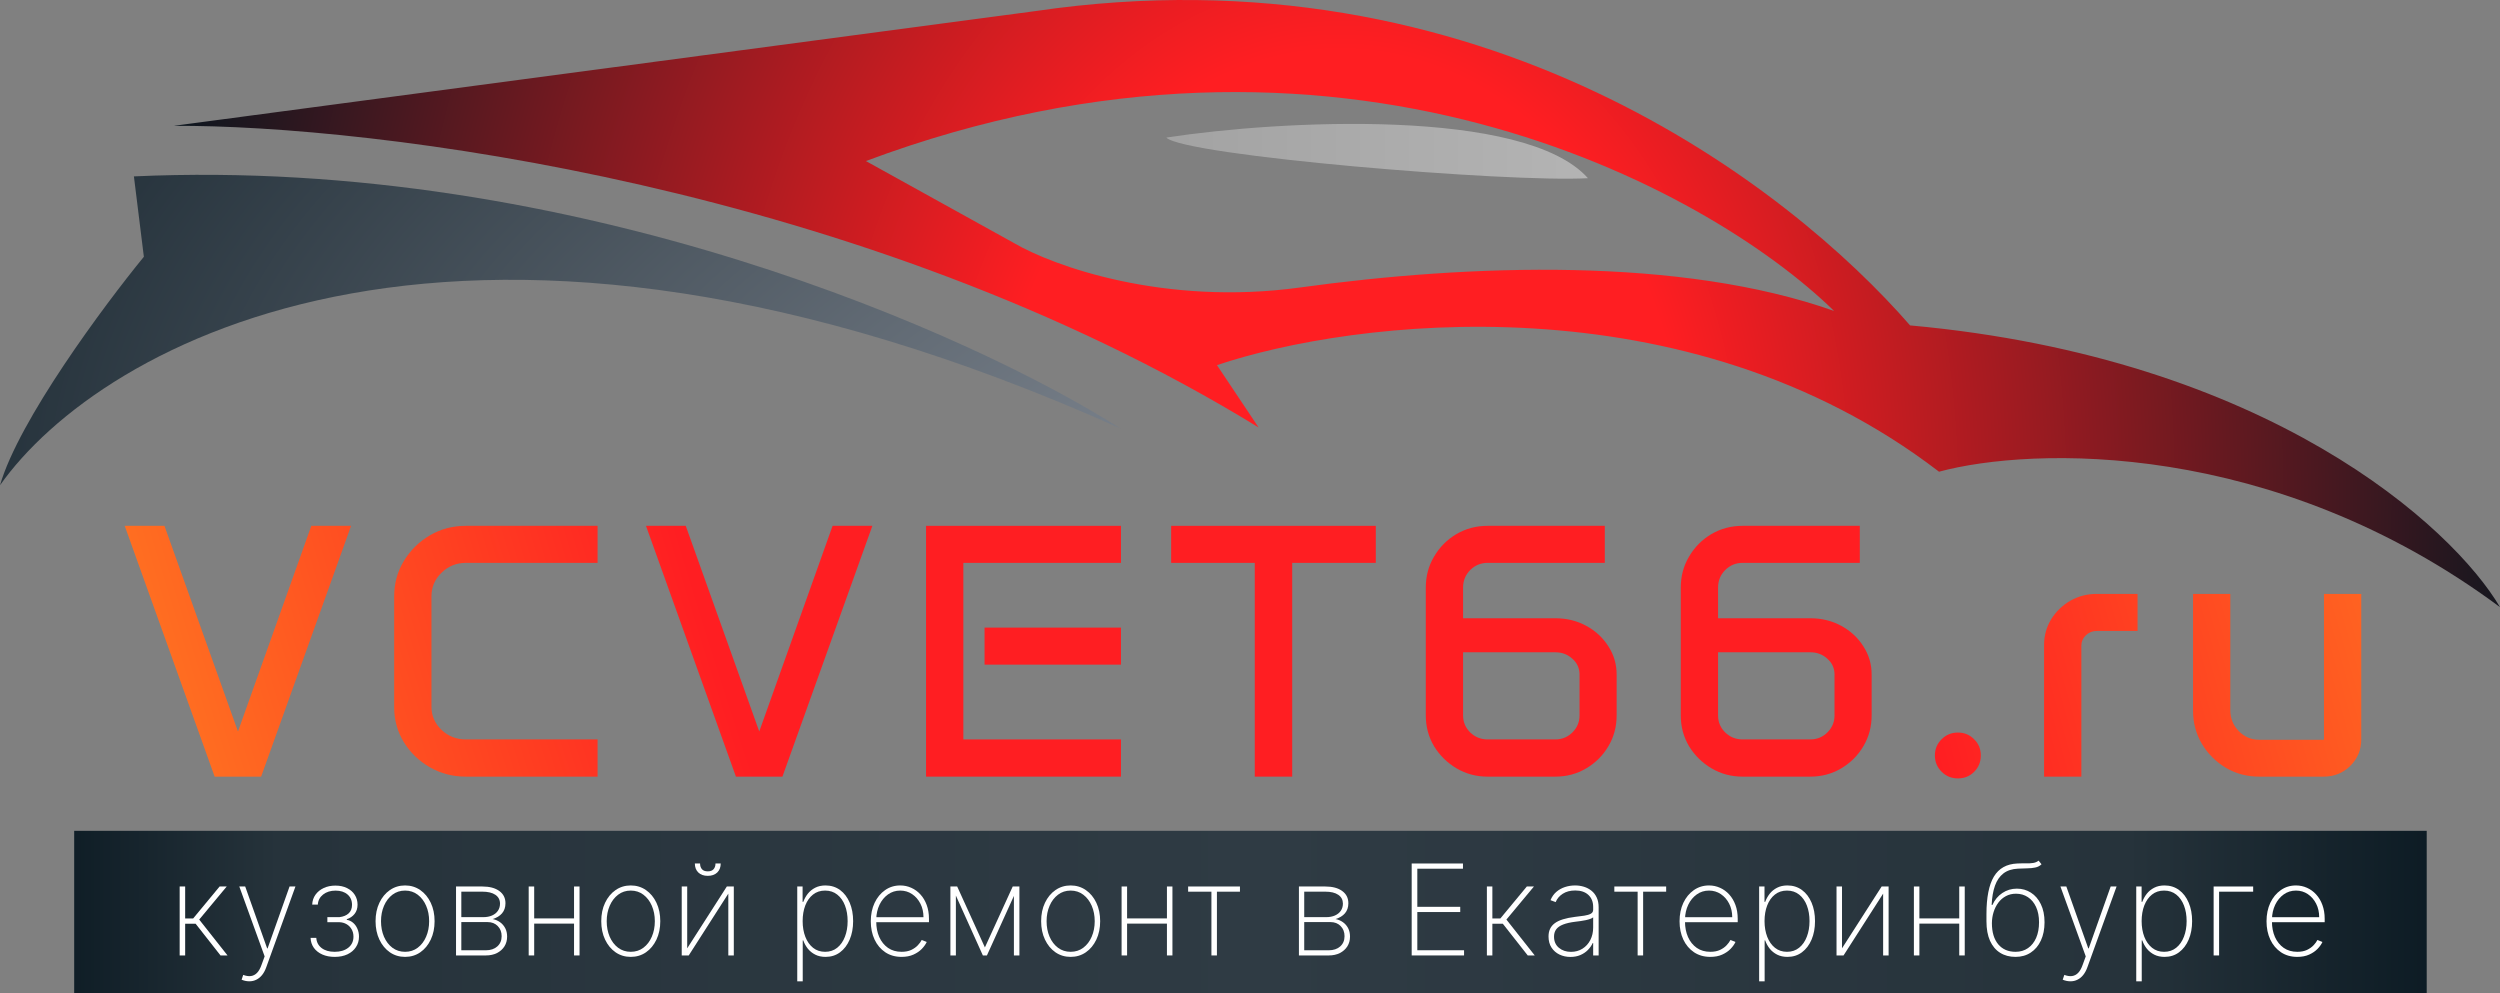 <?xml version="1.0" encoding="UTF-8"?> <svg xmlns="http://www.w3.org/2000/svg" width="151" height="60" viewBox="0 0 151 60" fill="none"><rect x="0" y="0" width="151" height="60" fill="#808080" stroke="none"/><path d="M8.088 10.654C34.802 9.432 58.932 20.291 67.658 25.872C28.003 8.112 6.03 20.763 0 29.309C1.137 25.381 6.267 18.472 8.689 15.509L8.088 10.654Z" fill="url(#paint0_radial_62_159)"></path><path d="M70.445 8.309C77.313 7.254 92.108 6.487 95.912 10.763C91.103 11.036 71.494 9.4 70.445 8.309Z" fill="url(#paint1_linear_62_159)"></path><path fill-rule="evenodd" clip-rule="evenodd" d="M115.368 19.654C137.009 21.618 148.14 31.818 151 36.672C137.315 26.505 122.709 26.981 117.117 28.491C101.814 16.752 81.666 19.309 73.505 22.054L76.019 25.818C52.06 11.112 22.352 7.545 10.493 7.6L62.52 0.672C89.573 -3.309 108.136 11.345 115.368 19.654ZM110.777 18.781C103.144 11.327 80.763 -0.92 52.301 9.727L61.264 14.691C63.595 16.054 70.314 18.498 78.533 17.363C88.808 15.945 101.541 15.509 110.777 18.781Z" fill="url(#paint2_radial_62_159)"></path><path d="M9.933 31.76L14.374 44.182L18.803 31.76H21.205L15.772 46.909H12.965L7.532 31.76H9.933Z" fill="url(#paint3_radial_62_159)"></path><path d="M23.808 36.021C23.808 35.233 24.004 34.519 24.395 33.88C24.787 33.234 25.31 32.719 25.964 32.335C26.619 31.952 27.345 31.76 28.142 31.76H36.094V33.997H28.142C27.565 33.997 27.074 34.196 26.669 34.594C26.263 34.984 26.06 35.46 26.06 36.021V42.69C26.06 43.23 26.263 43.695 26.669 44.086C27.074 44.469 27.565 44.661 28.142 44.661H36.094V46.909H28.142C27.345 46.909 26.619 46.721 25.964 46.344C25.31 45.968 24.787 45.464 24.395 44.832C24.004 44.193 23.808 43.489 23.808 42.722V36.021Z" fill="url(#paint4_radial_62_159)"></path><path d="M41.419 31.76L45.859 44.182L50.289 31.76H52.691L47.258 46.909H44.45L39.017 31.76H41.419Z" fill="url(#paint5_radial_62_159)"></path><path d="M55.934 31.76H67.708V33.997H58.186V44.661H67.708V46.909H55.934V31.76ZM59.467 37.907H67.708V40.144H59.467V37.907Z" fill="url(#paint6_radial_62_159)"></path><path d="M70.738 31.76H83.098V33.997H78.049V46.909H75.787V33.997H70.738V31.76Z" fill="url(#paint7_radial_62_159)"></path><path d="M86.118 35.489C86.118 34.8 86.285 34.175 86.619 33.614C86.954 33.045 87.402 32.594 87.964 32.261C88.534 31.927 89.163 31.76 89.853 31.76H96.93V33.997H89.853C89.441 33.997 89.088 34.143 88.797 34.434C88.512 34.725 88.37 35.077 88.37 35.489V37.342H93.942C94.625 37.342 95.247 37.495 95.81 37.8C96.372 38.106 96.817 38.518 97.144 39.036C97.478 39.548 97.645 40.116 97.645 40.741V43.212C97.645 43.894 97.478 44.516 97.144 45.077C96.817 45.631 96.372 46.075 95.81 46.408C95.247 46.742 94.625 46.909 93.942 46.909H89.853C89.17 46.909 88.544 46.742 87.975 46.408C87.413 46.075 86.961 45.631 86.619 45.077C86.285 44.516 86.118 43.894 86.118 43.212V35.489ZM88.37 43.212C88.37 43.61 88.512 43.951 88.797 44.235C89.088 44.519 89.441 44.661 89.853 44.661H93.942C94.347 44.661 94.692 44.519 94.977 44.235C95.262 43.951 95.404 43.61 95.404 43.212V40.741C95.404 40.364 95.262 40.048 94.977 39.793C94.692 39.53 94.347 39.398 93.942 39.398H88.37V43.212Z" fill="url(#paint8_radial_62_159)"></path><path d="M101.519 35.489C101.519 34.8 101.686 34.175 102.021 33.614C102.355 33.045 102.803 32.594 103.365 32.261C103.935 31.927 104.565 31.76 105.255 31.76H112.332V33.997H105.255C104.842 33.997 104.49 34.143 104.198 34.434C103.913 34.725 103.771 35.077 103.771 35.489V37.342H109.343C110.026 37.342 110.649 37.495 111.211 37.8C111.773 38.106 112.218 38.518 112.545 39.036C112.88 39.548 113.047 40.116 113.047 40.741V43.212C113.047 43.894 112.88 44.516 112.545 45.077C112.218 45.631 111.773 46.075 111.211 46.408C110.649 46.742 110.026 46.909 109.343 46.909H105.255C104.572 46.909 103.945 46.742 103.376 46.408C102.814 46.075 102.362 45.631 102.021 45.077C101.686 44.516 101.519 43.894 101.519 43.212V35.489ZM103.771 43.212C103.771 43.61 103.913 43.951 104.198 44.235C104.49 44.519 104.842 44.661 105.255 44.661H109.343C109.749 44.661 110.094 44.519 110.378 44.235C110.663 43.951 110.805 43.61 110.805 43.212V40.741C110.805 40.364 110.663 40.048 110.378 39.793C110.094 39.53 109.749 39.398 109.343 39.398H103.771V43.212Z" fill="url(#paint9_radial_62_159)"></path><path d="M116.867 45.631C116.867 45.247 117.002 44.92 117.272 44.651C117.543 44.381 117.87 44.246 118.254 44.246C118.646 44.246 118.973 44.381 119.236 44.651C119.507 44.913 119.642 45.24 119.642 45.631C119.642 46.021 119.507 46.352 119.236 46.621C118.973 46.884 118.646 47.016 118.254 47.016C117.87 47.016 117.543 46.881 117.272 46.611C117.002 46.341 116.867 46.014 116.867 45.631Z" fill="url(#paint10_radial_62_159)"></path><path d="M123.462 38.962C123.462 38.394 123.604 37.875 123.889 37.406C124.181 36.938 124.565 36.565 125.042 36.288C125.526 36.011 126.059 35.872 126.643 35.872H129.109V38.109H126.643C126.387 38.109 126.166 38.198 125.981 38.376C125.803 38.546 125.714 38.756 125.714 39.004V46.909H123.462V38.962Z" fill="url(#paint11_radial_62_159)"></path><path d="M132.459 35.872H134.711V42.893C134.711 43.39 134.882 43.812 135.223 44.16C135.565 44.508 135.974 44.682 136.451 44.682H140.368V35.872H142.62V44.672C142.62 45.29 142.4 45.819 141.959 46.259C141.518 46.693 140.98 46.909 140.347 46.909H136.451C135.718 46.909 135.049 46.731 134.444 46.376C133.839 46.014 133.355 45.531 132.993 44.928C132.637 44.324 132.459 43.656 132.459 42.925V35.872Z" fill="url(#paint12_radial_62_159)"></path><path d="M4.481 50.182H146.573V60H4.481V50.182Z" fill="url(#paint13_linear_62_159)"></path><path d="M10.852 57.709V53.544H11.184V55.477H11.665L13.265 53.544H13.694L12.032 55.542L13.743 57.709H13.319L11.814 55.792H11.184V57.709H10.852Z" fill="white"></path><path d="M15.06 59.271C14.977 59.271 14.894 59.262 14.813 59.244C14.731 59.226 14.658 59.202 14.593 59.173L14.69 58.883C14.861 58.948 15.015 58.972 15.152 58.954C15.292 58.936 15.415 58.872 15.522 58.764C15.629 58.656 15.719 58.496 15.793 58.287L15.984 57.766L14.454 53.544H14.81L16.136 57.283H16.163L17.489 53.544H17.845L16.084 58.417C16.017 58.605 15.933 58.762 15.832 58.889C15.73 59.015 15.614 59.11 15.484 59.173C15.355 59.239 15.214 59.271 15.06 59.271Z" fill="white"></path><path d="M18.759 56.646H19.104C19.119 56.901 19.225 57.105 19.422 57.259C19.622 57.413 19.885 57.489 20.213 57.489C20.553 57.489 20.828 57.407 21.036 57.243C21.244 57.078 21.349 56.855 21.349 56.573C21.349 56.401 21.311 56.251 21.235 56.123C21.158 55.992 21.057 55.891 20.93 55.819C20.803 55.747 20.664 55.708 20.512 55.702H19.773V55.396H20.498C20.739 55.367 20.927 55.29 21.061 55.165C21.195 55.039 21.262 54.867 21.262 54.65C21.262 54.39 21.171 54.182 20.99 54.026C20.809 53.871 20.569 53.793 20.27 53.793C19.966 53.793 19.714 53.872 19.515 54.029C19.317 54.187 19.211 54.39 19.197 54.639H18.857C18.866 54.412 18.932 54.212 19.055 54.04C19.18 53.867 19.346 53.732 19.553 53.636C19.761 53.538 19.997 53.49 20.259 53.49C20.529 53.49 20.764 53.54 20.963 53.641C21.164 53.741 21.32 53.877 21.43 54.051C21.541 54.224 21.596 54.422 21.596 54.642C21.596 54.866 21.535 55.053 21.414 55.203C21.294 55.353 21.139 55.458 20.947 55.518V55.559C21.086 55.58 21.211 55.638 21.322 55.732C21.434 55.826 21.522 55.946 21.585 56.093C21.65 56.237 21.683 56.398 21.683 56.573C21.683 56.812 21.621 57.023 21.498 57.207C21.377 57.392 21.206 57.536 20.987 57.641C20.768 57.744 20.511 57.796 20.216 57.796C19.935 57.796 19.686 57.748 19.468 57.652C19.253 57.556 19.083 57.422 18.958 57.251C18.834 57.077 18.768 56.876 18.759 56.646Z" fill="white"></path><path d="M24.467 57.796C24.122 57.796 23.816 57.704 23.548 57.519C23.28 57.333 23.069 57.077 22.915 56.752C22.761 56.426 22.684 56.056 22.684 55.64C22.684 55.222 22.761 54.852 22.915 54.528C23.069 54.203 23.28 53.947 23.548 53.761C23.816 53.575 24.122 53.481 24.467 53.481C24.811 53.481 25.117 53.575 25.385 53.761C25.653 53.947 25.864 54.203 26.018 54.528C26.172 54.854 26.249 55.224 26.249 55.64C26.249 56.056 26.172 56.426 26.018 56.752C25.864 57.077 25.653 57.333 25.385 57.519C25.117 57.704 24.811 57.796 24.467 57.796ZM24.467 57.489C24.758 57.489 25.013 57.407 25.23 57.243C25.449 57.078 25.619 56.856 25.738 56.576C25.86 56.295 25.92 55.983 25.92 55.64C25.92 55.297 25.86 54.986 25.738 54.707C25.617 54.427 25.447 54.205 25.23 54.04C25.013 53.874 24.758 53.791 24.467 53.791C24.175 53.791 23.921 53.874 23.703 54.04C23.486 54.205 23.316 54.427 23.195 54.707C23.074 54.986 23.013 55.297 23.013 55.64C23.013 55.983 23.073 56.295 23.192 56.576C23.314 56.856 23.483 57.078 23.7 57.243C23.92 57.407 24.175 57.489 24.467 57.489Z" fill="white"></path><path d="M27.544 57.709V53.544H29.128C29.568 53.544 29.912 53.635 30.16 53.818C30.408 53.998 30.532 54.247 30.53 54.563C30.528 54.806 30.459 55.006 30.323 55.165C30.188 55.323 29.998 55.438 29.756 55.51C29.924 55.544 30.073 55.608 30.204 55.702C30.336 55.796 30.44 55.917 30.516 56.063C30.592 56.208 30.63 56.377 30.63 56.57C30.63 56.791 30.577 56.987 30.47 57.159C30.363 57.328 30.213 57.463 30.019 57.563C29.827 57.66 29.602 57.709 29.345 57.709H27.544ZM27.864 57.397H29.345C29.633 57.397 29.864 57.319 30.038 57.164C30.212 57.008 30.299 56.803 30.299 56.546C30.299 56.294 30.22 56.09 30.062 55.933C29.907 55.774 29.704 55.694 29.454 55.694H27.864V57.397ZM27.864 55.396H29.185C29.39 55.396 29.568 55.362 29.72 55.296C29.874 55.227 29.993 55.131 30.076 55.008C30.159 54.883 30.201 54.74 30.201 54.577C30.199 54.347 30.105 54.17 29.919 54.045C29.734 53.919 29.47 53.856 29.128 53.856H27.864V55.396Z" fill="white"></path><path d="M34.778 55.472V55.786H32.172V55.472H34.778ZM32.265 53.544V57.709H31.933V53.544H32.265ZM35.004 53.544V57.709H34.672V53.544H35.004Z" fill="white"></path><path d="M38.098 57.796C37.754 57.796 37.448 57.704 37.18 57.519C36.912 57.333 36.701 57.077 36.547 56.752C36.393 56.426 36.316 56.056 36.316 55.64C36.316 55.222 36.393 54.852 36.547 54.528C36.701 54.203 36.912 53.947 37.18 53.761C37.448 53.575 37.754 53.481 38.098 53.481C38.443 53.481 38.749 53.575 39.017 53.761C39.285 53.947 39.496 54.203 39.65 54.528C39.804 54.854 39.881 55.224 39.881 55.64C39.881 56.056 39.804 56.426 39.65 56.752C39.496 57.077 39.285 57.333 39.017 57.519C38.749 57.704 38.443 57.796 38.098 57.796ZM38.098 57.489C38.39 57.489 38.645 57.407 38.862 57.243C39.081 57.078 39.25 56.856 39.37 56.576C39.491 56.295 39.552 55.983 39.552 55.64C39.552 55.297 39.491 54.986 39.37 54.707C39.249 54.427 39.079 54.205 38.862 54.04C38.645 53.874 38.39 53.791 38.098 53.791C37.807 53.791 37.552 53.874 37.335 54.04C37.118 54.205 36.948 54.427 36.827 54.707C36.706 54.986 36.645 55.297 36.645 55.64C36.645 55.983 36.705 56.295 36.824 56.576C36.946 56.856 37.115 57.078 37.332 57.243C37.551 57.407 37.807 57.489 38.098 57.489Z" fill="white"></path><path d="M41.507 57.278L43.901 53.544H44.322V57.709H43.99V53.975L41.599 57.709H41.176V53.544H41.507V57.278ZM43.216 52.155H43.531C43.531 52.381 43.462 52.562 43.322 52.698C43.183 52.833 42.992 52.901 42.749 52.901C42.508 52.901 42.318 52.833 42.178 52.698C42.039 52.562 41.969 52.381 41.969 52.155H42.284C42.284 52.298 42.322 52.413 42.398 52.5C42.474 52.587 42.591 52.63 42.749 52.63C42.906 52.63 43.023 52.587 43.099 52.5C43.177 52.413 43.216 52.298 43.216 52.155Z" fill="white"></path><path d="M48.154 59.271V53.544H48.477V54.474H48.518C48.583 54.295 48.675 54.13 48.792 53.98C48.912 53.83 49.06 53.71 49.235 53.62C49.413 53.528 49.621 53.481 49.86 53.481C50.197 53.481 50.491 53.574 50.741 53.758C50.99 53.942 51.184 54.197 51.322 54.523C51.46 54.846 51.529 55.218 51.529 55.637C51.529 56.057 51.459 56.429 51.319 56.755C51.182 57.078 50.988 57.333 50.738 57.519C50.49 57.704 50.199 57.796 49.866 57.796C49.628 57.796 49.42 57.751 49.241 57.66C49.063 57.57 48.914 57.45 48.792 57.3C48.673 57.148 48.581 56.981 48.518 56.801H48.485V59.271H48.154ZM48.48 55.635C48.48 55.989 48.534 56.306 48.643 56.586C48.752 56.865 48.907 57.085 49.11 57.248C49.313 57.409 49.555 57.489 49.836 57.489C50.12 57.489 50.364 57.408 50.567 57.245C50.771 57.081 50.927 56.858 51.034 56.578C51.143 56.298 51.197 55.983 51.197 55.635C51.197 55.286 51.144 54.972 51.037 54.694C50.93 54.415 50.775 54.196 50.572 54.035C50.369 53.872 50.124 53.791 49.836 53.791C49.551 53.791 49.308 53.871 49.105 54.032C48.904 54.191 48.749 54.41 48.64 54.688C48.533 54.965 48.48 55.28 48.48 55.635Z" fill="white"></path><path d="M54.455 57.796C54.078 57.796 53.75 57.703 53.471 57.517C53.192 57.33 52.977 57.075 52.825 56.752C52.672 56.428 52.596 56.059 52.596 55.645C52.596 55.23 52.672 54.859 52.825 54.534C52.979 54.208 53.19 53.952 53.458 53.764C53.726 53.575 54.032 53.481 54.376 53.481C54.61 53.481 54.831 53.528 55.039 53.622C55.249 53.715 55.434 53.848 55.593 54.024C55.755 54.199 55.88 54.411 55.971 54.658C56.063 54.906 56.11 55.184 56.11 55.494V55.7H52.806V55.399H55.778C55.778 55.097 55.717 54.825 55.593 54.582C55.47 54.34 55.303 54.148 55.091 54.005C54.879 53.862 54.641 53.791 54.376 53.791C54.099 53.791 53.852 53.868 53.634 54.024C53.419 54.178 53.248 54.385 53.121 54.648C52.996 54.91 52.931 55.203 52.925 55.526V55.662C52.925 56.009 52.986 56.321 53.107 56.597C53.23 56.872 53.406 57.09 53.634 57.251C53.863 57.41 54.136 57.489 54.455 57.489C54.683 57.489 54.878 57.452 55.039 57.376C55.202 57.298 55.335 57.204 55.438 57.093C55.542 56.983 55.62 56.877 55.672 56.773L55.974 56.896C55.91 57.035 55.812 57.174 55.678 57.313C55.545 57.451 55.377 57.565 55.172 57.658C54.969 57.75 54.73 57.796 54.455 57.796Z" fill="white"></path><path d="M59.488 57.224L61.169 53.544H61.498L59.61 57.709H59.365L57.488 53.544H57.814L59.488 57.224ZM57.735 53.544V57.709H57.404V53.544H57.735ZM61.24 57.709V53.544H61.572V57.709H61.24Z" fill="white"></path><path d="M64.667 57.796C64.323 57.796 64.017 57.704 63.749 57.519C63.481 57.333 63.27 57.077 63.116 56.752C62.962 56.426 62.885 56.056 62.885 55.64C62.885 55.222 62.962 54.852 63.116 54.528C63.27 54.203 63.481 53.947 63.749 53.761C64.017 53.575 64.323 53.481 64.667 53.481C65.011 53.481 65.317 53.575 65.585 53.761C65.854 53.947 66.065 54.203 66.219 54.528C66.373 54.854 66.45 55.224 66.45 55.64C66.45 56.056 66.373 56.426 66.219 56.752C66.065 57.077 65.854 57.333 65.585 57.519C65.317 57.704 65.011 57.796 64.667 57.796ZM64.667 57.489C64.959 57.489 65.213 57.407 65.431 57.243C65.65 57.078 65.819 56.856 65.939 56.576C66.06 56.295 66.121 55.983 66.121 55.64C66.121 55.297 66.06 54.986 65.939 54.707C65.817 54.427 65.648 54.205 65.431 54.04C65.213 53.874 64.959 53.791 64.667 53.791C64.376 53.791 64.121 53.874 63.904 54.04C63.686 54.205 63.517 54.427 63.396 54.707C63.274 54.986 63.214 55.297 63.214 55.64C63.214 55.983 63.273 56.295 63.393 56.576C63.514 56.856 63.684 57.078 63.901 57.243C64.12 57.407 64.376 57.489 64.667 57.489Z" fill="white"></path><path d="M70.589 55.472V55.786H67.984V55.472H70.589ZM68.076 53.544V57.709H67.744V53.544H68.076ZM70.815 53.544V57.709H70.483V53.544H70.815Z" fill="white"></path><path d="M71.763 53.858V53.544H74.893V53.858H73.502V57.709H73.17V53.858H71.763Z" fill="white"></path><path d="M78.455 57.709V53.544H80.039C80.479 53.544 80.823 53.635 81.071 53.818C81.319 53.998 81.442 54.247 81.441 54.563C81.439 54.806 81.37 55.006 81.234 55.165C81.098 55.323 80.909 55.438 80.666 55.51C80.835 55.544 80.984 55.608 81.115 55.702C81.247 55.796 81.351 55.917 81.427 56.063C81.503 56.208 81.541 56.377 81.541 56.57C81.541 56.791 81.488 56.987 81.381 57.159C81.274 57.328 81.124 57.463 80.93 57.563C80.738 57.66 80.513 57.709 80.256 57.709H78.455ZM78.775 57.397H80.256C80.544 57.397 80.775 57.319 80.949 57.164C81.123 57.008 81.21 56.803 81.21 56.546C81.21 56.294 81.131 56.09 80.973 55.933C80.818 55.774 80.615 55.694 80.365 55.694H78.775V57.397ZM78.775 55.396H80.096C80.3 55.396 80.479 55.362 80.631 55.296C80.785 55.227 80.904 55.131 80.987 55.008C81.07 54.883 81.112 54.74 81.112 54.577C81.11 54.347 81.016 54.17 80.829 54.045C80.645 53.919 80.381 53.856 80.039 53.856H78.775V55.396Z" fill="white"></path><path d="M85.266 57.709V52.155H88.363V52.47H85.606V54.772H88.198V55.087H85.606V57.395H88.429V57.709H85.266Z" fill="white"></path><path d="M89.808 57.709V53.544H90.139V55.477H90.62L92.22 53.544H92.65L90.987 55.542L92.698 57.709H92.275L90.769 55.792H90.139V57.709H89.808Z" fill="white"></path><path d="M94.855 57.799C94.614 57.799 94.393 57.751 94.192 57.655C93.993 57.559 93.832 57.419 93.711 57.234C93.591 57.05 93.531 56.826 93.531 56.562C93.531 56.389 93.562 56.236 93.624 56.104C93.686 55.972 93.781 55.858 93.909 55.762C94.038 55.666 94.203 55.588 94.404 55.526C94.605 55.463 94.845 55.414 95.124 55.38C95.336 55.354 95.525 55.33 95.692 55.306C95.858 55.281 95.989 55.242 96.083 55.19C96.179 55.137 96.227 55.058 96.227 54.951V54.778C96.227 54.474 96.131 54.233 95.939 54.054C95.747 53.875 95.482 53.785 95.145 53.785C94.847 53.785 94.595 53.851 94.39 53.983C94.187 54.113 94.045 54.281 93.963 54.487L93.651 54.371C93.731 54.172 93.846 54.007 93.996 53.875C94.148 53.743 94.322 53.644 94.518 53.579C94.715 53.514 94.922 53.481 95.137 53.481C95.324 53.481 95.501 53.508 95.67 53.56C95.84 53.612 95.991 53.692 96.124 53.799C96.258 53.905 96.364 54.042 96.441 54.208C96.519 54.373 96.558 54.57 96.558 54.799V57.709H96.227V56.958H96.202C96.13 57.113 96.03 57.255 95.903 57.384C95.778 57.51 95.627 57.611 95.45 57.687C95.274 57.761 95.076 57.799 94.855 57.799ZM94.887 57.492C95.148 57.492 95.379 57.429 95.58 57.302C95.783 57.174 95.942 56.999 96.056 56.776C96.17 56.554 96.227 56.302 96.227 56.02V55.407C96.185 55.443 96.124 55.475 96.045 55.504C95.967 55.532 95.878 55.556 95.778 55.578C95.681 55.597 95.577 55.616 95.469 55.632C95.362 55.646 95.258 55.66 95.156 55.672C94.852 55.709 94.604 55.765 94.412 55.841C94.222 55.915 94.082 56.012 93.993 56.134C93.906 56.255 93.863 56.401 93.863 56.573C93.863 56.857 93.961 57.081 94.156 57.245C94.352 57.41 94.596 57.492 94.887 57.492Z" fill="white"></path><path d="M97.506 53.858V53.544H100.636V53.858H99.245V57.709H98.913V53.858H97.506Z" fill="white"></path><path d="M103.304 57.796C102.927 57.796 102.599 57.703 102.32 57.517C102.041 57.33 101.826 57.075 101.673 56.752C101.521 56.428 101.445 56.059 101.445 55.645C101.445 55.23 101.521 54.859 101.673 54.534C101.827 54.208 102.038 53.952 102.306 53.764C102.575 53.575 102.881 53.481 103.225 53.481C103.458 53.481 103.679 53.528 103.888 53.622C104.098 53.715 104.283 53.848 104.442 54.024C104.603 54.199 104.729 54.411 104.82 54.658C104.912 54.906 104.958 55.184 104.958 55.494V55.7H101.654V55.399H104.627C104.627 55.097 104.565 54.825 104.442 54.582C104.319 54.34 104.151 54.148 103.939 54.005C103.727 53.862 103.489 53.791 103.225 53.791C102.948 53.791 102.7 53.868 102.483 54.024C102.268 54.178 102.096 54.385 101.97 54.648C101.845 54.91 101.779 55.203 101.774 55.526V55.662C101.774 56.009 101.835 56.321 101.956 56.597C102.079 56.872 102.255 57.09 102.483 57.251C102.711 57.41 102.985 57.489 103.304 57.489C103.532 57.489 103.727 57.452 103.888 57.376C104.051 57.298 104.184 57.204 104.287 57.093C104.39 56.983 104.468 56.877 104.521 56.773L104.822 56.896C104.759 57.035 104.66 57.174 104.526 57.313C104.394 57.451 104.226 57.565 104.021 57.658C103.818 57.75 103.579 57.796 103.304 57.796Z" fill="white"></path><path d="M106.252 59.271V53.544H106.576V54.474H106.617C106.682 54.295 106.773 54.13 106.891 53.98C107.01 53.83 107.158 53.71 107.334 53.62C107.511 53.528 107.72 53.481 107.959 53.481C108.296 53.481 108.589 53.574 108.839 53.758C109.089 53.942 109.283 54.197 109.42 54.523C109.558 54.846 109.627 55.218 109.627 55.637C109.627 56.057 109.557 56.429 109.418 56.755C109.28 57.078 109.086 57.333 108.836 57.519C108.588 57.704 108.297 57.796 107.964 57.796C107.727 57.796 107.519 57.751 107.339 57.66C107.162 57.57 107.012 57.45 106.891 57.3C106.771 57.148 106.68 56.981 106.617 56.801H106.584V59.271H106.252ZM106.578 55.635C106.578 55.989 106.633 56.306 106.742 56.586C106.85 56.865 107.006 57.085 107.209 57.248C107.412 57.409 107.654 57.489 107.934 57.489C108.219 57.489 108.462 57.408 108.665 57.245C108.87 57.081 109.026 56.858 109.132 56.578C109.241 56.298 109.295 55.983 109.295 55.635C109.295 55.286 109.242 54.972 109.135 54.694C109.028 54.415 108.873 54.196 108.671 54.035C108.468 53.872 108.222 53.791 107.934 53.791C107.65 53.791 107.406 53.871 107.203 54.032C107.002 54.191 106.847 54.41 106.739 54.688C106.632 54.965 106.578 55.28 106.578 55.635Z" fill="white"></path><path d="M111.257 57.278L113.651 53.544H114.072V57.709H113.741V53.975L111.35 57.709H110.926V53.544H111.257V57.278Z" fill="white"></path><path d="M118.444 55.472V55.786H115.838V55.472H118.444ZM115.931 53.544V57.709H115.599V53.544H115.931ZM118.67 53.544V57.709H118.338V53.544H118.67Z" fill="white"></path><path d="M123.131 51.982L123.308 52.202C123.204 52.303 123.078 52.369 122.927 52.399C122.779 52.43 122.615 52.446 122.436 52.448C122.256 52.45 122.071 52.456 121.881 52.467C121.523 52.485 121.231 52.581 121.006 52.755C120.782 52.928 120.612 53.174 120.498 53.492C120.384 53.81 120.316 54.199 120.295 54.658H120.343C120.481 54.351 120.68 54.111 120.941 53.937C121.202 53.762 121.495 53.674 121.819 53.674C122.132 53.674 122.415 53.754 122.666 53.915C122.92 54.076 123.12 54.309 123.267 54.612C123.415 54.914 123.49 55.278 123.49 55.705C123.49 56.126 123.416 56.493 123.27 56.806C123.125 57.119 122.921 57.362 122.658 57.535C122.396 57.709 122.09 57.796 121.74 57.796C121.381 57.796 121.071 57.714 120.808 57.549C120.545 57.385 120.342 57.143 120.197 56.825C120.054 56.505 119.982 56.113 119.982 55.648V55.217C119.982 54.205 120.132 53.448 120.43 52.947C120.731 52.446 121.204 52.182 121.849 52.155C122.035 52.146 122.208 52.144 122.368 52.147C122.529 52.151 122.674 52.143 122.802 52.123C122.931 52.103 123.041 52.056 123.131 51.982ZM121.74 57.489C122.028 57.489 122.278 57.415 122.49 57.267C122.704 57.119 122.868 56.912 122.984 56.646C123.1 56.379 123.158 56.065 123.158 55.705C123.158 55.347 123.098 55.04 122.979 54.783C122.861 54.525 122.697 54.327 122.487 54.189C122.279 54.05 122.039 53.98 121.767 53.98C121.541 53.98 121.338 54.028 121.159 54.124C120.979 54.22 120.827 54.351 120.702 54.517C120.577 54.684 120.481 54.873 120.414 55.087C120.347 55.3 120.313 55.524 120.311 55.759C120.311 56.303 120.438 56.728 120.691 57.034C120.947 57.338 121.296 57.489 121.74 57.489Z" fill="white"></path><path d="M125.056 59.271C124.972 59.271 124.89 59.262 124.808 59.244C124.727 59.226 124.653 59.202 124.588 59.173L124.686 58.883C124.856 58.948 125.01 58.972 125.148 58.954C125.287 58.936 125.411 58.872 125.518 58.764C125.624 58.656 125.715 58.496 125.789 58.287L125.979 57.766L124.45 53.544H124.806L126.132 57.283H126.159L127.485 53.544H127.841L126.08 58.417C126.013 58.605 125.929 58.762 125.827 58.889C125.726 59.015 125.61 59.11 125.479 59.173C125.351 59.239 125.21 59.271 125.056 59.271Z" fill="white"></path><path d="M129.029 59.271V53.544H129.353V54.474H129.393C129.459 54.295 129.55 54.13 129.668 53.98C129.787 53.83 129.935 53.71 130.111 53.62C130.288 53.528 130.497 53.481 130.736 53.481C131.073 53.481 131.366 53.574 131.616 53.758C131.866 53.942 132.06 54.197 132.197 54.523C132.335 54.846 132.404 55.218 132.404 55.637C132.404 56.057 132.334 56.429 132.195 56.755C132.057 57.078 131.863 57.333 131.613 57.519C131.365 57.704 131.074 57.796 130.741 57.796C130.504 57.796 130.296 57.751 130.116 57.66C129.939 57.57 129.789 57.45 129.668 57.3C129.548 57.148 129.457 56.981 129.393 56.801H129.361V59.271H129.029ZM129.355 55.635C129.355 55.989 129.41 56.306 129.518 56.586C129.627 56.865 129.783 57.085 129.986 57.248C130.189 57.409 130.43 57.489 130.711 57.489C130.996 57.489 131.239 57.408 131.442 57.245C131.647 57.081 131.803 56.858 131.909 56.578C132.018 56.298 132.072 55.983 132.072 55.635C132.072 55.286 132.019 54.972 131.912 54.694C131.805 54.415 131.65 54.196 131.448 54.035C131.245 53.872 130.999 53.791 130.711 53.791C130.427 53.791 130.183 53.871 129.98 54.032C129.779 54.191 129.624 54.41 129.516 54.688C129.409 54.965 129.355 55.28 129.355 55.635Z" fill="white"></path><path d="M136.091 53.544V53.858H134.034V57.709H133.703V53.544H136.091Z" fill="white"></path><path d="M138.756 57.796C138.379 57.796 138.051 57.703 137.772 57.517C137.494 57.33 137.278 57.075 137.126 56.752C136.974 56.428 136.898 56.059 136.898 55.645C136.898 55.23 136.974 54.859 137.126 54.534C137.28 54.208 137.491 53.952 137.759 53.764C138.027 53.575 138.333 53.481 138.677 53.481C138.911 53.481 139.132 53.528 139.34 53.622C139.55 53.715 139.735 53.848 139.894 54.024C140.056 54.199 140.182 54.411 140.272 54.658C140.364 54.906 140.411 55.184 140.411 55.494V55.7H137.107V55.399H140.079C140.079 55.097 140.018 54.825 139.894 54.582C139.771 54.34 139.604 54.148 139.392 54.005C139.18 53.862 138.942 53.791 138.677 53.791C138.4 53.791 138.153 53.868 137.935 54.024C137.72 54.178 137.549 54.385 137.422 54.648C137.297 54.91 137.232 55.203 137.226 55.526V55.662C137.226 56.009 137.287 56.321 137.408 56.597C137.532 56.872 137.707 57.09 137.935 57.251C138.164 57.41 138.437 57.489 138.756 57.489C138.984 57.489 139.179 57.452 139.34 57.376C139.503 57.298 139.636 57.204 139.74 57.093C139.843 56.983 139.921 56.877 139.973 56.773L140.275 56.896C140.211 57.035 140.113 57.174 139.979 57.313C139.846 57.451 139.678 57.565 139.473 57.658C139.27 57.75 139.031 57.796 138.756 57.796Z" fill="white"></path><defs><radialGradient id="paint0_radial_62_159" cx="0" cy="0" r="1" gradientTransform="matrix(0.002 61.52 -101.884 0.002 75.5 30)" gradientUnits="userSpaceOnUse"><stop stop-color="#838A94"></stop><stop offset="1" stop-color="#07161F"></stop></radialGradient><linearGradient id="paint1_linear_62_159" x1="0" y1="30" x2="151" y2="30" gradientUnits="userSpaceOnUse"><stop stop-color="#737373"></stop><stop offset="1" stop-color="#D9D9D9"></stop></linearGradient><radialGradient id="paint2_radial_62_159" cx="0" cy="0" r="1" gradientTransform="matrix(-0.096 94.309 -73.403 -0.185 80.948 30)" gradientUnits="userSpaceOnUse"><stop offset="0.286" stop-color="#FF1E22"></stop><stop offset="1" stop-color="#07161F"></stop></radialGradient><radialGradient id="paint3_radial_62_159" cx="0" cy="0" r="1" gradientTransform="matrix(-42.369 226.968 -193.892 -443.226 76.223 29.762)" gradientUnits="userSpaceOnUse"><stop offset="0.286" stop-color="#FF1E22"></stop><stop offset="1" stop-color="#FFF61E"></stop></radialGradient><radialGradient id="paint4_radial_62_159" cx="0" cy="0" r="1" gradientTransform="matrix(-42.369 226.968 -193.892 -443.226 76.223 29.762)" gradientUnits="userSpaceOnUse"><stop offset="0.286" stop-color="#FF1E22"></stop><stop offset="1" stop-color="#FFF61E"></stop></radialGradient><radialGradient id="paint5_radial_62_159" cx="0" cy="0" r="1" gradientTransform="matrix(-42.369 226.968 -193.892 -443.226 76.223 29.762)" gradientUnits="userSpaceOnUse"><stop offset="0.286" stop-color="#FF1E22"></stop><stop offset="1" stop-color="#FFF61E"></stop></radialGradient><radialGradient id="paint6_radial_62_159" cx="0" cy="0" r="1" gradientTransform="matrix(-42.369 226.968 -193.892 -443.226 76.223 29.762)" gradientUnits="userSpaceOnUse"><stop offset="0.286" stop-color="#FF1E22"></stop><stop offset="1" stop-color="#FFF61E"></stop></radialGradient><radialGradient id="paint7_radial_62_159" cx="0" cy="0" r="1" gradientTransform="matrix(-42.369 226.968 -193.892 -443.226 76.223 29.762)" gradientUnits="userSpaceOnUse"><stop offset="0.286" stop-color="#FF1E22"></stop><stop offset="1" stop-color="#FFF61E"></stop></radialGradient><radialGradient id="paint8_radial_62_159" cx="0" cy="0" r="1" gradientTransform="matrix(-42.369 226.968 -193.892 -443.226 76.223 29.762)" gradientUnits="userSpaceOnUse"><stop offset="0.286" stop-color="#FF1E22"></stop><stop offset="1" stop-color="#FFF61E"></stop></radialGradient><radialGradient id="paint9_radial_62_159" cx="0" cy="0" r="1" gradientTransform="matrix(-42.369 226.968 -193.892 -443.226 76.223 29.762)" gradientUnits="userSpaceOnUse"><stop offset="0.286" stop-color="#FF1E22"></stop><stop offset="1" stop-color="#FFF61E"></stop></radialGradient><radialGradient id="paint10_radial_62_159" cx="0" cy="0" r="1" gradientTransform="matrix(-42.369 226.968 -193.892 -443.226 76.223 29.762)" gradientUnits="userSpaceOnUse"><stop offset="0.286" stop-color="#FF1E22"></stop><stop offset="1" stop-color="#FFF61E"></stop></radialGradient><radialGradient id="paint11_radial_62_159" cx="0" cy="0" r="1" gradientTransform="matrix(-42.369 226.968 -193.892 -443.226 76.223 29.762)" gradientUnits="userSpaceOnUse"><stop offset="0.286" stop-color="#FF1E22"></stop><stop offset="1" stop-color="#FFF61E"></stop></radialGradient><radialGradient id="paint12_radial_62_159" cx="0" cy="0" r="1" gradientTransform="matrix(-42.369 226.968 -193.892 -443.226 76.223 29.762)" gradientUnits="userSpaceOnUse"><stop offset="0.286" stop-color="#FF1E22"></stop><stop offset="1" stop-color="#FFF61E"></stop></radialGradient><linearGradient id="paint13_linear_62_159" x1="0" y1="30" x2="151" y2="30" gradientUnits="userSpaceOnUse"><stop stop-color="#07161F"></stop><stop offset="0.111" stop-color="#26333B"></stop><stop offset="0.505" stop-color="#2F3B44"></stop><stop offset="0.851" stop-color="#26333B"></stop><stop offset="1" stop-color="#07161F"></stop></linearGradient></defs></svg> 